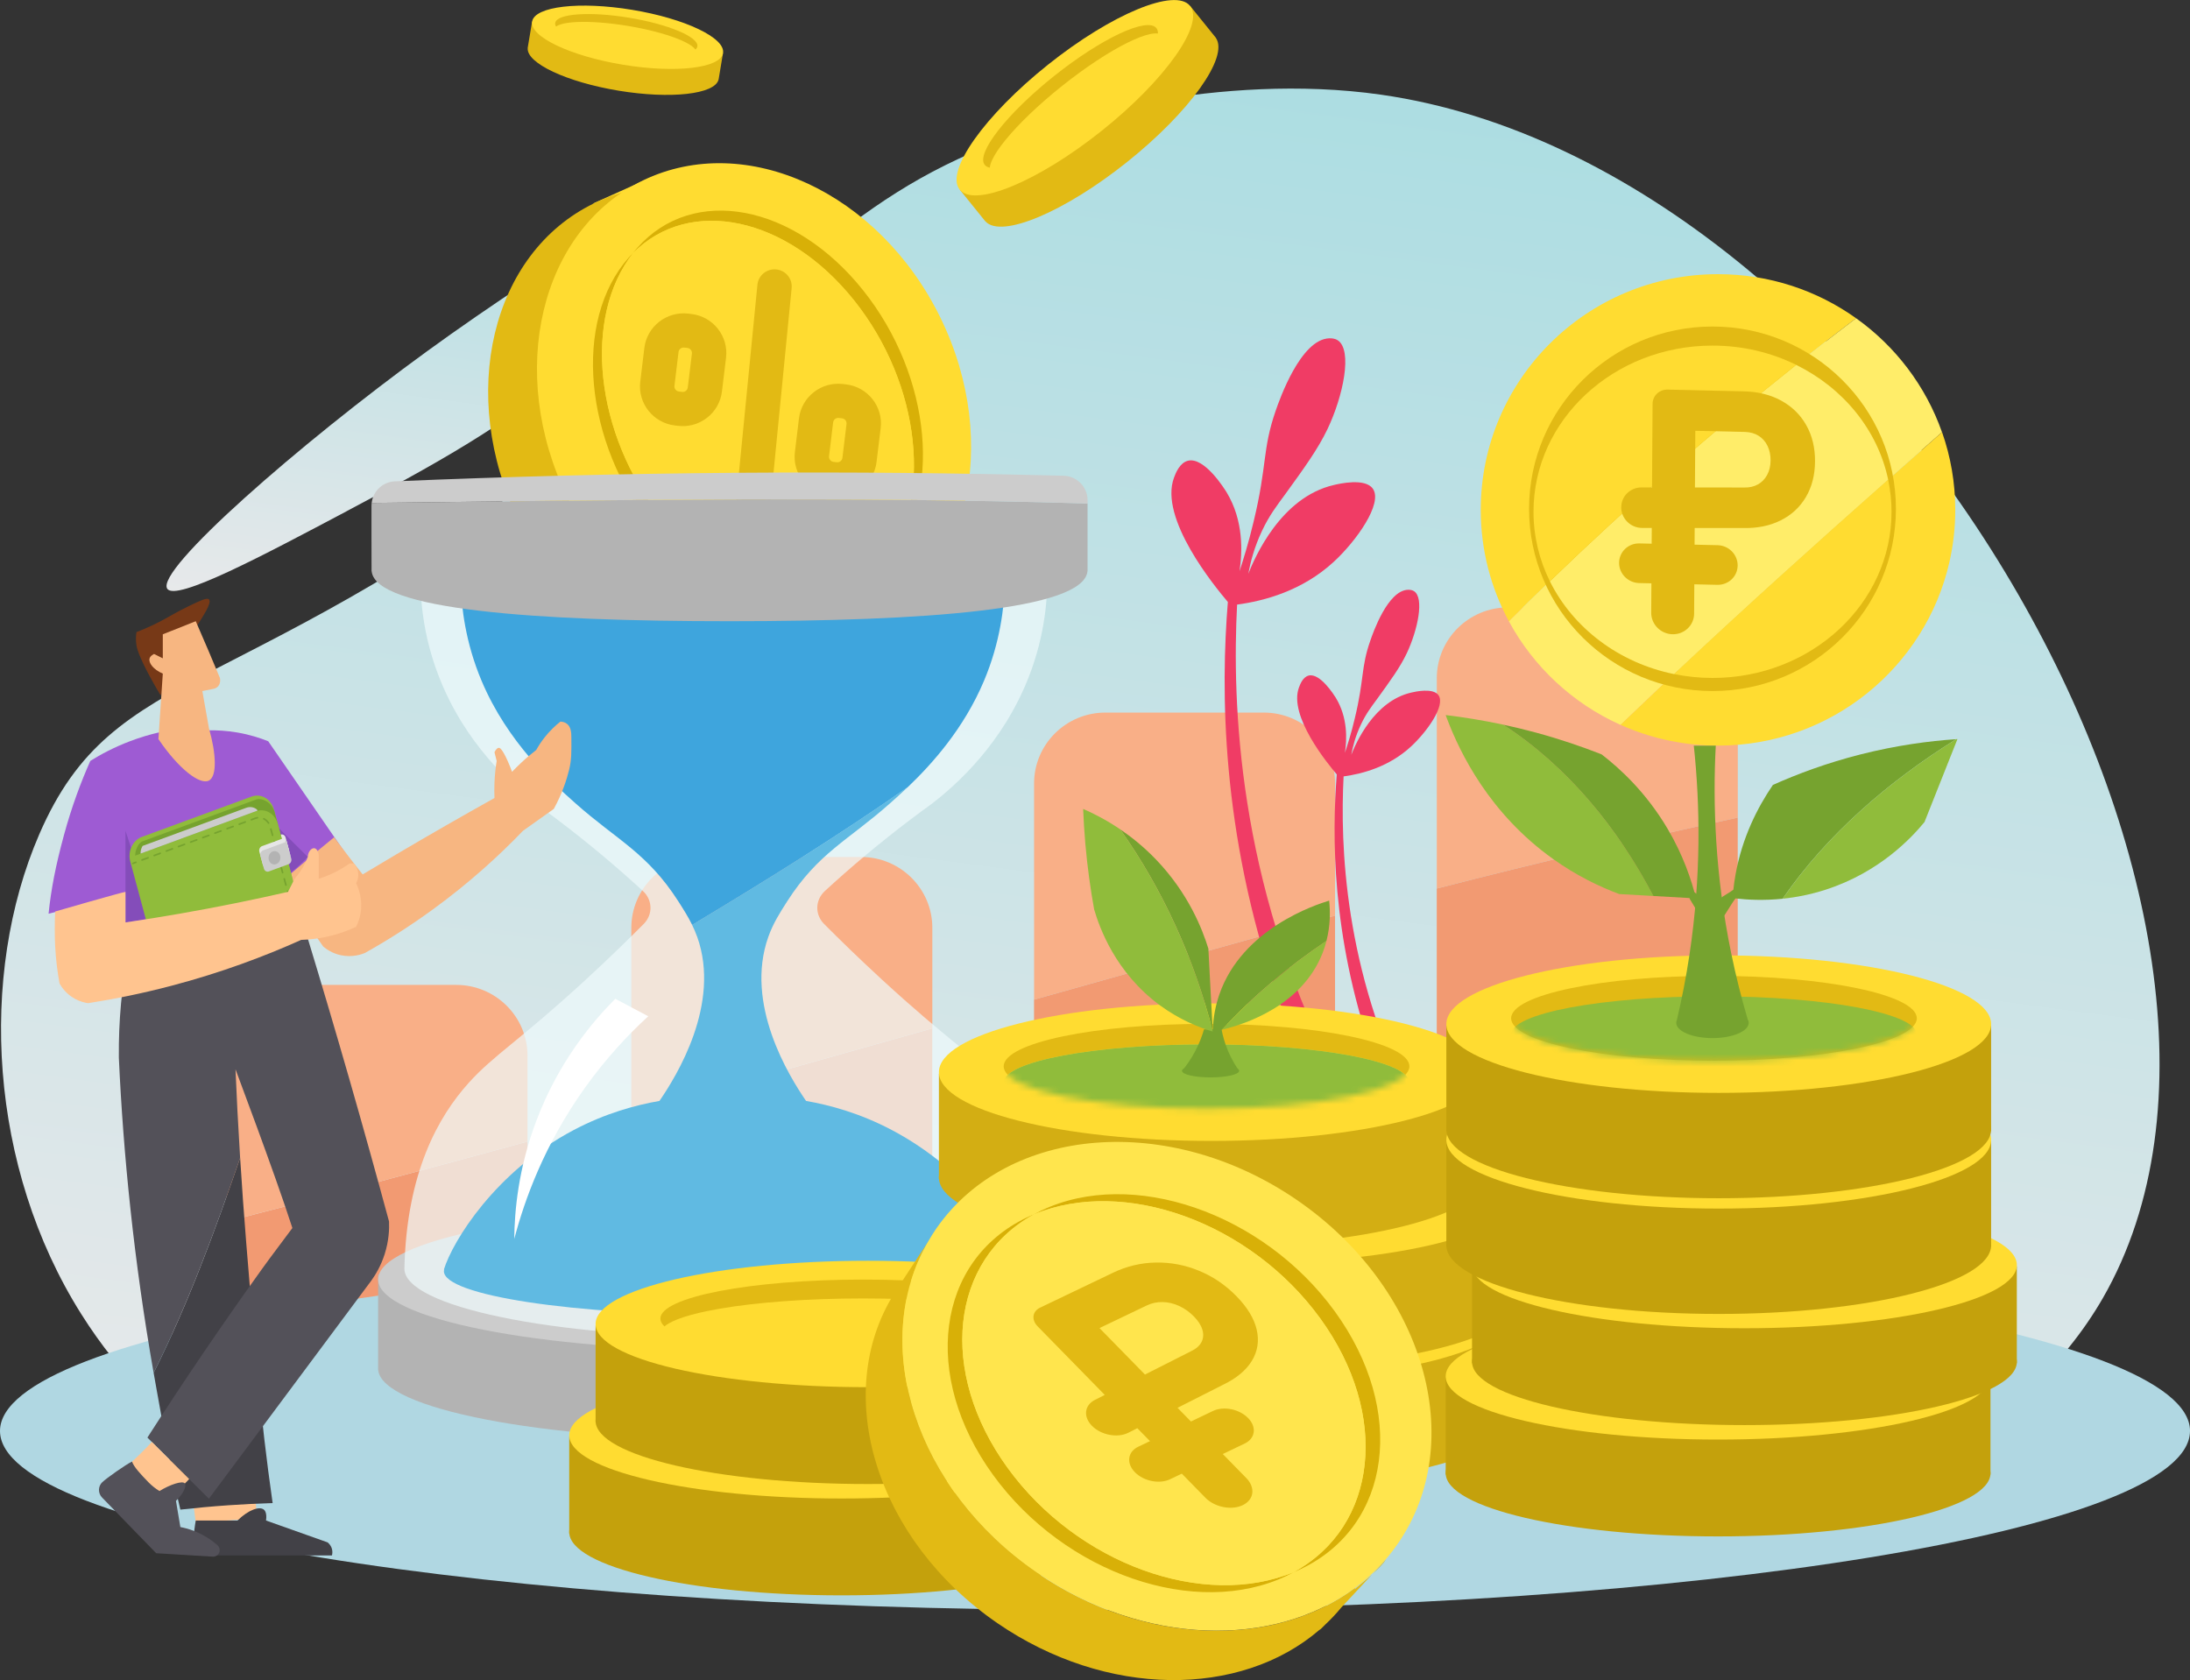 <svg width="348" height="267" viewBox="0 0 348 267" fill="none" xmlns="http://www.w3.org/2000/svg"><rect x="0" y="0" width="348" height="267" fill="#333333" stroke="none"/>	<g clip-path="url(#clip0_4900_106137)">		<path d="M32.547 230.062C26.948 225.813 19.269 218.965 12.889 208.794C-1.754 185.539 -3.461 155.02 6.232 132.604C18.316 104.655 38.111 112.509 96.34 67.594C128.355 42.888 136.341 29.724 163.884 20.722C167.913 19.407 193.407 11.332 219.45 15.047C299.386 26.477 368.467 146.771 334.13 206.332C328.259 216.478 317.61 228.019 296.995 236.993C208.835 234.672 120.672 232.355 32.547 230.062Z" fill="url(#paint0_linear_4900_106137)"/>		<path d="M55.039 81.263C68.282 74.221 79.954 68.015 92.96 57.116C105.453 46.664 121.495 29.92 119.345 27.044C116.716 23.495 87.602 41.464 67.808 55.86C47.43 70.672 24.63 90.656 26.578 93.563C27.977 95.631 41.8 88.28 55.043 81.266L55.039 81.263Z" fill="url(#paint1_linear_4900_106137)"/>		<path d="M35.992 213.887H83.823V181.418C67.895 185.782 51.972 190.038 35.992 194.135V213.887Z" fill="#F29A72"/>		<path d="M72.485 156.52H47.326C41.067 156.52 35.992 161.563 35.992 167.783V194.136C51.972 190.039 67.895 185.783 83.823 181.419V167.783C83.823 161.563 78.747 156.52 72.489 156.52H72.485Z" fill="#F9AF87"/>		<path d="M100.312 213.888H148.143V163.43C132.135 167.953 116.212 172.452 100.312 176.868V213.888Z" fill="#F29A72"/>		<path d="M136.814 136.191H111.654C105.396 136.191 100.32 141.235 100.32 147.455V176.864C116.22 172.448 132.147 167.949 148.151 163.426V147.455C148.151 141.235 143.076 136.191 136.817 136.191H136.814Z" fill="#F9AF87"/>		<path d="M212.147 145.517V124.506C212.147 118.286 207.072 113.242 200.814 113.242H175.654C169.396 113.242 164.32 118.286 164.32 124.506V158.861C179.93 154.459 195.634 150.054 211.491 145.697C211.711 145.635 211.931 145.576 212.151 145.517H212.147Z" fill="#F9AF87"/>		<path d="M211.483 145.7C195.626 150.057 179.922 154.462 164.312 158.864V213.888H212.143V145.52C211.923 145.579 211.703 145.641 211.483 145.7Z" fill="#F29A72"/>		<path d="M276.139 107.791C276.139 101.571 271.064 96.527 264.806 96.527H239.646C233.388 96.527 228.312 101.571 228.312 107.791V141.21C244.285 137.089 260.226 133.374 276.143 129.936V107.787L276.139 107.791Z" fill="#F9AF87"/>		<path d="M228.305 141.211V213.888H276.135V129.938C260.218 133.375 244.277 137.09 228.305 141.211Z" fill="#F29A72"/>		<path d="M348 227.407C348 243.124 270.113 255.845 173.998 255.845C77.884 255.845 0 243.124 0 227.407C0 211.689 77.887 198.969 174.002 198.969C270.116 198.969 348.003 211.689 348.003 227.407H348Z" fill="#B0D7E2"/>		<path d="M239.263 197.238C234.377 191.792 228.862 184.473 224.149 175.141C213.573 154.085 212.945 134.243 213.503 123.386C216.575 122.969 220.764 121.825 224.219 118.633C226.767 116.274 229.734 112.112 228.582 110.481C227.71 109.267 224.848 109.926 224.254 110.065C218.32 111.418 215.423 118.182 214.725 119.951C214.935 118.772 215.353 117.037 216.261 115.13C217.064 113.43 217.867 112.389 218.809 111.106C220.938 108.157 222.474 106.076 223.556 103.786C225.266 100.144 226.383 95.01 224.673 93.935C224.324 93.727 223.975 93.727 223.731 93.727C220.519 93.831 218.181 100.56 217.762 101.774C216.226 106.145 216.819 107.81 215.284 114.158C214.725 116.552 214.097 118.46 213.713 119.639C214.027 117.558 214.202 114.054 212.247 110.863C212.002 110.481 209.769 106.908 207.954 107.359C207.011 107.602 206.592 108.782 206.418 109.232C204.707 113.777 210.99 121.374 212.421 123.073C211.653 132.647 211.619 148.639 217.901 166.92C222.544 180.379 229.036 190.474 234.167 197.169C235.912 197.169 237.588 197.203 239.263 197.238Z" fill="#F03C65"/>		<path d="M233.298 201.502C226.317 193.731 218.429 183.29 211.762 169.969C196.648 139.929 195.775 111.623 196.578 96.082C200.976 95.492 206.945 93.862 211.901 89.318C215.531 85.988 219.79 79.987 218.149 77.662C216.928 75.928 212.844 76.865 211.971 77.073C203.489 79.015 199.37 88.659 198.358 91.191C198.672 89.491 199.266 87.028 200.557 84.323C201.709 81.894 202.861 80.403 204.187 78.599C207.224 74.402 209.423 71.384 210.959 68.158C213.437 62.954 214.973 55.635 212.565 54.074C212.076 53.762 211.552 53.762 211.238 53.762C206.666 53.901 203.315 63.544 202.721 65.244C200.557 71.488 201.395 73.847 199.196 82.935C198.393 86.335 197.52 89.075 196.962 90.775C197.416 87.791 197.66 82.762 194.903 78.217C194.554 77.662 191.377 72.563 188.759 73.222C187.433 73.569 186.805 75.234 186.56 75.893C184.117 82.38 193.053 93.238 195.112 95.666C193.995 109.368 193.96 132.158 202.966 158.21C209.598 177.393 218.882 191.823 226.177 201.397L233.298 201.502Z" fill="#F03C65"/>		<path d="M94.133 32.388C97.526 30.861 100.922 29.335 104.315 27.809C103.425 28.749 101.735 30.282 99.166 31.323C97.135 32.145 95.32 32.346 94.133 32.384V32.388Z" fill="#FFDC31"/>		<path d="M129.694 104.596C146.064 96.71 151.441 74.133 141.704 54.167C131.966 34.202 110.801 24.41 94.43 32.296C78.06 40.181 72.683 62.759 82.421 82.725C92.159 102.69 113.323 112.482 129.694 104.596Z" fill="#E2BA14"/>		<path d="M127.523 105.676C137.433 101.579 139.744 99.654 139.765 99.692C139.782 99.727 137.628 100.986 134.672 101.981C133.799 102.276 133.028 102.488 132.4 102.644C130.773 103.653 129.147 104.666 127.523 105.676Z" fill="#E2BA14"/>		<path d="M137.452 100.964C153.822 93.078 159.199 70.5 149.461 50.535C139.724 30.569 118.559 20.777 102.188 28.663C85.818 36.549 80.441 59.126 90.179 79.092C99.916 99.057 121.081 108.849 137.452 100.964Z" fill="#FFDC31"/>		<path d="M105.167 82.372C94.49 69.006 92.563 50.423 100.598 40.211C100.35 40.464 100.103 40.721 99.862 40.991C91.031 51.003 92.769 70.251 103.743 83.988C114.717 97.725 130.77 100.746 139.601 90.739C139.839 90.468 140.069 90.187 140.292 89.903C131.329 98.957 115.845 95.741 105.171 82.375L105.167 82.372Z" fill="#D8B007"/>		<path d="M135.719 47.739C146.396 61.105 148.323 79.688 140.288 89.9C140.536 89.647 140.783 89.39 141.024 89.12C149.855 79.108 148.117 59.859 137.143 46.123C126.169 32.386 110.116 29.364 101.285 39.372C101.048 39.643 100.817 39.924 100.594 40.208C109.557 31.154 125.041 34.37 135.715 47.736L135.719 47.739Z" fill="#D8B007"/>		<path d="M135.72 47.737C125.043 34.372 109.562 31.153 100.599 40.21C92.563 50.426 94.494 69.005 105.168 82.371C115.845 95.737 131.325 98.956 140.289 89.898C148.324 79.683 146.394 61.103 135.72 47.737Z" fill="#FFDC31"/>		<path d="M110.02 67.529C109.283 67.713 108.508 67.765 107.734 67.672L107.227 67.613C103.789 67.2 101.328 64.085 101.74 60.668L102.39 55.295C102.805 51.878 105.939 49.432 109.378 49.842L109.884 49.901C113.322 50.313 115.783 53.428 115.371 56.845L114.718 62.219C114.519 63.873 113.681 65.355 112.362 66.385C111.657 66.933 110.861 67.321 110.02 67.533V67.529ZM108.386 62.278C108.662 62.312 108.868 62.205 108.987 62.111C109.109 62.017 109.259 61.847 109.294 61.57L109.947 56.197C109.981 55.923 109.873 55.718 109.779 55.6C109.685 55.479 109.514 55.329 109.234 55.295L108.728 55.236C108.282 55.184 107.873 55.499 107.821 55.943L107.172 61.317C107.137 61.594 107.245 61.795 107.339 61.913C107.433 62.035 107.608 62.184 107.884 62.219L108.39 62.278H108.386Z" fill="#E2BA14"/>		<path d="M134.591 78.717C133.854 78.901 133.079 78.953 132.304 78.859L131.798 78.8C128.36 78.387 125.896 75.272 126.311 71.856L126.961 66.482C127.376 63.065 130.51 60.62 133.949 61.029L134.455 61.088C137.893 61.501 140.354 64.616 139.942 68.033L139.289 73.406C139.09 75.061 138.252 76.542 136.933 77.572C136.228 78.12 135.432 78.509 134.591 78.72V78.717ZM132.999 66.437C132.87 66.468 132.769 66.531 132.695 66.586C132.573 66.68 132.423 66.85 132.388 67.127L131.739 72.501C131.687 72.945 132.004 73.351 132.451 73.403L132.957 73.462C133.233 73.496 133.439 73.389 133.558 73.295C133.68 73.201 133.83 73.031 133.865 72.754L134.517 67.381C134.57 66.937 134.252 66.531 133.805 66.479L133.299 66.42C133.188 66.406 133.09 66.416 133.003 66.437H132.999Z" fill="#E2BA14"/>		<path d="M120.141 84.798C119.844 84.871 119.53 84.899 119.209 84.868C117.708 84.722 116.609 83.393 116.755 81.902L120.358 45.256C120.504 43.765 121.841 42.672 123.342 42.818C124.843 42.963 125.942 44.292 125.796 45.784L122.194 82.429C122.078 83.601 121.227 84.528 120.141 84.798Z" fill="#E2BA14"/>		<path d="M60.086 202.562V217.749H60.1C60.746 223.875 85.958 228.805 116.974 228.805C147.991 228.805 173.203 223.879 173.849 217.749H173.862V202.562H60.086Z" fill="#B3B3B3"/>		<path d="M116.974 214.621C148.393 214.621 173.862 209.564 173.862 203.326C173.862 197.088 148.393 192.031 116.974 192.031C85.556 192.031 60.086 197.088 60.086 203.326C60.086 209.564 85.556 214.621 116.974 214.621Z" fill="#CCCCCC"/>		<path opacity="0.7" d="M158.728 172.054C154.732 167.627 150.728 165.425 140.054 155.594C136.445 152.271 133.38 149.277 130.951 146.835C129.46 145.336 129.52 143.029 131.08 141.593C132.092 140.664 133.129 139.731 134.194 138.794C138.916 134.645 143.594 130.968 148.107 127.707C151.957 124.738 159.339 118.192 163.486 107.55C166.055 100.952 166.491 95.069 166.414 91.09C149.817 91.426 133.22 91.763 116.619 92.099C100.022 91.763 83.424 91.426 66.823 91.09C66.75 95.072 67.183 100.952 69.752 107.55C73.899 118.192 81.281 124.738 85.131 127.707C89.644 130.965 94.322 134.645 99.044 138.794C100.109 139.731 101.145 140.664 102.158 141.593C103.718 143.029 103.777 145.336 102.287 146.835C99.861 149.273 96.796 152.267 93.184 155.594C82.51 165.425 78.506 167.627 74.509 172.054C69.672 177.416 64.61 186.297 64.258 201.615C64.258 207.627 87.7 212.501 116.615 212.501C145.531 212.501 168.973 207.627 168.973 201.615C168.62 186.297 163.559 177.413 158.721 172.054H158.728Z" fill="#F0FBFC"/>		<path d="M110.778 148.854C114.617 159.562 107.483 171.041 104.791 174.961C101.025 175.613 96.226 176.91 91.157 179.588C78.707 186.165 71.935 197.238 70.539 201.747C70.553 201.747 70.564 201.747 70.578 201.747C70.553 201.838 70.539 201.928 70.539 202.021C70.539 205.868 91.088 208.99 116.439 208.99C141.791 208.99 162.339 205.872 162.339 202.021C162.339 201.931 162.325 201.838 162.301 201.747C162.315 201.747 162.325 201.747 162.339 201.747C160.943 196.891 154.172 186.165 141.721 179.588C136.653 176.91 131.853 175.613 128.087 174.961C125.396 171.037 118.261 159.562 122.101 148.854C122.872 146.703 123.902 145.097 125.092 143.234C130.038 135.513 134.827 133.521 141.386 127.701C142.199 126.976 143.18 126.105 144.252 125.078C133.169 132.817 121.685 139.956 109.978 146.984C110.265 147.57 110.533 148.184 110.771 148.85L110.778 148.854Z" fill="#60BAE2"/>		<path d="M156.357 108.206C158.961 102.038 159.569 96.404 159.684 92.672C152.668 93.605 144.992 94.323 136.737 94.656C129.526 94.948 103.358 94.948 96.15 94.656C87.895 94.323 80.219 93.605 73.203 92.672C73.315 96.401 73.926 102.038 76.53 108.206C80.638 117.946 87.769 124.398 91.493 127.704C98.052 133.525 102.841 135.516 107.787 143.238C108.607 144.521 109.351 145.687 109.986 146.988C121.693 139.96 133.177 132.817 144.259 125.082C148.092 121.419 153.146 115.816 156.357 108.206Z" fill="#3EA5DD"/>		<path d="M59.056 79.924C59.042 80.066 59.031 80.208 59.031 80.35V85.564L59.042 90.788H59.056C59.701 96.914 84.906 98.722 115.923 98.722C146.94 98.722 172.159 96.918 172.804 90.788H172.818V80.014C134.957 78.866 97.008 79.476 59.056 79.924Z" fill="#B3B3B3"/>		<path d="M172.822 80.016V79.495C172.822 77.344 171.066 75.6 168.902 75.6C152.311 75.176 135.225 75.003 117.672 75.131C98.861 75.267 80.588 75.738 62.888 76.488C60.898 76.505 59.272 78.004 59.062 79.925C97.015 79.478 134.96 78.867 172.825 80.016H172.822Z" fill="#CCCCCC"/>		<path d="M103.011 161.506C99.828 164.423 96.274 168.197 92.888 172.953C86.497 181.93 83.349 190.686 81.719 196.888C81.757 192.427 82.361 185.715 85.209 178.156C88.811 168.603 94.309 162.192 97.775 158.73C99.52 159.657 101.266 160.579 103.011 161.506Z" fill="white"/>		<path d="M240.302 208.777H153.734V225.518H240.302V208.777Z" fill="#D3AE13"/>		<path d="M197.02 236.213C220.926 236.213 240.306 231.321 240.306 225.286C240.306 219.252 220.926 214.359 197.02 214.359C173.114 214.359 153.734 219.252 153.734 225.286C153.734 231.321 173.114 236.213 197.02 236.213Z" fill="#D3AE13"/>		<path d="M197.02 219.471C220.926 219.471 240.306 214.579 240.306 208.544C240.306 202.509 220.926 197.617 197.02 197.617C173.114 197.617 153.734 202.509 153.734 208.544C153.734 214.579 173.114 219.471 197.02 219.471Z" fill="#FFDC31"/>		<path d="M196.263 214.358C214.063 214.358 228.494 211.339 228.494 207.615C228.494 203.89 214.063 200.871 196.263 200.871C178.462 200.871 164.031 203.89 164.031 207.615C164.031 211.339 178.462 214.358 196.263 214.358Z" fill="#E2BA14"/>		<path d="M196.263 216.218C214.063 216.218 228.494 213.511 228.494 210.171C228.494 206.832 214.063 204.125 196.263 204.125C178.462 204.125 164.031 206.832 164.031 210.171C164.031 213.511 178.462 216.218 196.263 216.218Z" fill="#FFDC31"/>		<path d="M241.349 190.047H154.781V206.788H241.349V190.047Z" fill="#D3AE13"/>		<path d="M198.067 217.483C221.973 217.483 241.353 212.591 241.353 206.556C241.353 200.521 221.973 195.629 198.067 195.629C174.161 195.629 154.781 200.521 154.781 206.556C154.781 212.591 174.161 217.483 198.067 217.483Z" fill="#D3AE13"/>		<path d="M198.067 200.741C221.973 200.741 241.353 195.849 241.353 189.814C241.353 183.779 221.973 178.887 198.067 178.887C174.161 178.887 154.781 183.779 154.781 189.814C154.781 195.849 174.161 200.741 198.067 200.741Z" fill="#FFDC31"/>		<path d="M197.309 195.628C215.11 195.628 229.541 192.608 229.541 188.884C229.541 185.16 215.11 182.141 197.309 182.141C179.509 182.141 165.078 185.16 165.078 188.884C165.078 192.608 179.509 195.628 197.309 195.628Z" fill="#E2BA14"/>		<path d="M197.309 197.487C215.11 197.487 229.541 194.78 229.541 191.441C229.541 188.102 215.11 185.395 197.309 185.395C179.509 185.395 165.078 188.102 165.078 191.441C165.078 194.78 179.509 197.487 197.309 197.487Z" fill="#FFDC31"/>		<path d="M235.763 170.621H149.195V187.362H235.763V170.621Z" fill="#D3AE13"/>		<path d="M192.481 198.057C216.387 198.057 235.767 193.165 235.767 187.13C235.767 181.095 216.387 176.203 192.481 176.203C168.575 176.203 149.195 181.095 149.195 187.13C149.195 193.165 168.575 198.057 192.481 198.057Z" fill="#D3AE13"/>		<path d="M192.481 181.315C216.387 181.315 235.767 176.423 235.767 170.388C235.767 164.353 216.387 159.461 192.481 159.461C168.575 159.461 149.195 164.353 149.195 170.388C149.195 176.423 168.575 181.315 192.481 181.315Z" fill="#FFDC31"/>		<path d="M191.724 176.202C209.524 176.202 223.955 173.183 223.955 169.458C223.955 165.734 209.524 162.715 191.724 162.715C173.923 162.715 159.492 165.734 159.492 169.458C159.492 173.183 173.923 176.202 191.724 176.202Z" fill="#E2BA14"/>		<path d="M191.724 178.061C209.524 178.061 223.955 175.354 223.955 172.015C223.955 168.676 209.524 165.969 191.724 165.969C173.923 165.969 159.492 168.676 159.492 172.015C159.492 175.354 173.923 178.061 191.724 178.061Z" fill="#FFDC31"/>		<mask id="mask0_4900_106137" style="mask-type:luminance" maskUnits="userSpaceOnUse" x="159" y="162" width="65" height="15">			<path d="M191.724 176.202C209.524 176.202 223.955 173.183 223.955 169.458C223.955 165.734 209.524 162.715 191.724 162.715C173.923 162.715 159.492 165.734 159.492 169.458C159.492 173.183 173.923 176.202 191.724 176.202Z" fill="white"/>		</mask>		<g mask="url(#mask0_4900_106137)">			<path d="M191.724 178.061C209.524 178.061 223.955 175.354 223.955 172.015C223.955 168.676 209.524 165.969 191.724 165.969C173.923 165.969 159.492 168.676 159.492 172.015C159.492 175.354 173.923 178.061 191.724 178.061Z" fill="#90BC3B"/>		</g>		<path d="M191.319 163.59C191.039 164.568 190.607 165.765 189.922 167.059C189.235 168.36 188.484 169.397 187.828 170.181H196.903C196.345 169.393 195.71 168.353 195.158 167.059C194.6 165.744 194.289 164.547 194.111 163.59H191.319Z" fill="#76A32F"/>		<path d="M192.014 150.757C191.058 147.649 188.831 141.922 183.637 136.535C181.749 134.578 179.815 133.024 178 131.793C184.838 141.454 189.78 152.422 192.709 163.88C192.479 159.506 192.245 155.132 192.014 150.757Z" fill="#76A32F"/>		<path d="M177.999 131.791C175.747 130.265 173.681 129.235 172.117 128.555C172.187 130.341 172.299 132.194 172.466 134.105C172.791 137.817 173.28 141.292 173.862 144.512C174.707 147.398 177.245 154.578 184.334 159.775C187.385 162.012 190.4 163.24 192.711 163.937V163.878C189.779 152.421 184.837 141.452 177.999 131.791Z" fill="#90BC3B"/>		<path d="M210.781 149.525C211.399 147.1 211.396 144.863 211.211 143.125C209.116 143.763 197.388 147.548 193.758 158.041C193.221 159.599 192.767 161.566 192.711 163.938C192.878 163.911 193.406 163.824 194.177 163.64C199.067 158.333 204.697 153.594 210.781 149.525Z" fill="#76A32F"/>		<path d="M194.18 163.638C197.803 162.782 206.885 159.847 210.166 151.449C210.421 150.797 210.623 150.155 210.784 149.523C204.7 153.596 199.073 158.331 194.18 163.638Z" fill="#90BC3B"/>		<path d="M192.366 171.222C194.872 171.222 196.903 170.756 196.903 170.181C196.903 169.607 194.872 169.141 192.366 169.141C189.86 169.141 187.828 169.607 187.828 170.181C187.828 170.756 189.86 171.222 192.366 171.222Z" fill="#76A32F"/>		<path d="M316.295 218.945H229.727V234.337H316.295V218.945Z" fill="#C4A10C"/>		<path d="M273.012 244.166C296.918 244.166 316.298 239.668 316.298 234.12C316.298 228.572 296.918 224.074 273.012 224.074C249.106 224.074 229.727 228.572 229.727 234.12C229.727 239.668 249.106 244.166 273.012 244.166Z" fill="#C4A10C"/>		<path d="M273.012 228.775C296.918 228.775 316.298 224.278 316.298 218.729C316.298 213.181 296.918 208.684 273.012 208.684C249.106 208.684 229.727 213.181 229.727 218.729C229.727 224.278 249.106 228.775 273.012 228.775Z" fill="#FFDC31"/>		<path d="M272.255 224.074C290.056 224.074 304.486 221.298 304.486 217.875C304.486 214.451 290.056 211.676 272.255 211.676C254.454 211.676 240.023 214.451 240.023 217.875C240.023 221.298 254.454 224.074 272.255 224.074Z" fill="#E2BA14"/>		<path d="M272.255 225.786C290.056 225.786 304.486 223.298 304.486 220.229C304.486 217.16 290.056 214.672 272.255 214.672C254.454 214.672 240.023 217.16 240.023 220.229C240.023 223.298 254.454 225.786 272.255 225.786Z" fill="#FFDC31"/>		<path d="M320.482 201.254H233.914V216.645H320.482V201.254Z" fill="#C4A10C"/>		<path d="M277.2 226.475C301.106 226.475 320.486 221.977 320.486 216.429C320.486 210.88 301.106 206.383 277.2 206.383C253.294 206.383 233.914 210.88 233.914 216.429C233.914 221.977 253.294 226.475 277.2 226.475Z" fill="#C4A10C"/>		<path d="M277.2 211.084C301.106 211.084 320.486 206.586 320.486 201.038C320.486 195.49 301.106 190.992 277.2 190.992C253.294 190.992 233.914 195.49 233.914 201.038C233.914 206.586 253.294 211.084 277.2 211.084Z" fill="#FFDC31"/>		<path d="M276.442 206.382C294.243 206.382 308.674 203.607 308.674 200.183C308.674 196.76 294.243 193.984 276.442 193.984C258.641 193.984 244.211 196.76 244.211 200.183C244.211 203.607 258.641 206.382 276.442 206.382Z" fill="#E2BA14"/>		<path d="M276.442 208.095C294.243 208.095 308.674 205.607 308.674 202.538C308.674 199.468 294.243 196.98 276.442 196.98C258.641 196.98 244.211 199.468 244.211 202.538C244.211 205.607 258.641 208.095 276.442 208.095Z" fill="#FFDC31"/>		<path d="M193.204 6.019L193.214 6.012L193.123 5.901L189.113 0.934L176.868 10.702C174.816 12.024 172.693 13.543 170.571 15.239C168.445 16.932 166.494 18.663 164.753 20.37L152.508 30.138L156.518 35.106L156.609 35.217L156.62 35.21C159.133 37.898 169.098 33.728 179.074 25.767C189.053 17.806 195.305 9.044 193.207 6.022L193.204 6.019Z" fill="#E2BA14"/>		<path d="M175.049 20.797C185.158 12.734 191.45 3.84 189.102 0.933C186.754 -1.975 176.655 2.205 166.546 10.268C156.437 18.331 150.146 27.224 152.494 30.132C154.842 33.039 164.94 28.86 175.049 20.797Z" fill="#FFDC31"/>		<path d="M172.74 18.585C180.269 12.58 185.198 6.257 183.749 4.463C182.3 2.668 175.021 6.082 167.492 12.087C159.963 18.093 155.034 24.416 156.483 26.21C157.932 28.005 165.211 24.591 172.74 18.585Z" fill="#E2BA14"/>		<path d="M173.467 19.48C180.996 13.474 186.047 7.303 184.749 5.695C183.451 4.087 176.295 7.652 168.766 13.658C161.236 19.663 156.185 25.834 157.484 27.442C158.782 29.05 165.938 25.485 173.467 19.48Z" fill="#FFDC31"/>		<path d="M114.181 12.643H114.188L114.202 12.552L114.889 8.435L104.742 6.759C103.196 6.34 101.524 5.975 99.761 5.684C97.999 5.393 96.299 5.202 94.7 5.101L84.553 3.426L83.865 7.543L83.852 7.637H83.859C83.635 10.034 90.037 13.045 98.306 14.412C106.575 15.778 113.612 14.984 114.181 12.646V12.643Z" fill="#E2BA14"/>		<path d="M114.893 8.431C115.296 6.021 108.832 2.946 100.455 1.562C92.079 0.177 84.961 1.009 84.558 3.418C84.155 5.828 90.619 8.903 98.996 10.287C107.372 11.672 114.49 10.84 114.893 8.431Z" fill="#FFDC31"/>		<path d="M110.812 7.375C111.06 5.888 106.206 3.847 99.968 2.816C93.731 1.785 88.473 2.156 88.224 3.643C87.975 5.13 92.83 7.171 99.067 8.202C105.305 9.233 110.563 8.863 110.812 7.375Z" fill="#E2BA14"/>		<path d="M110.647 8.394C110.87 7.062 105.995 5.146 99.757 4.115C93.52 3.085 88.283 3.329 88.06 4.662C87.837 5.994 92.713 7.91 98.95 8.94C105.187 9.971 110.425 9.726 110.647 8.394Z" fill="#FFDC31"/>		<path d="M177.021 228.312H90.453V243.704H177.021V228.312Z" fill="#C4A10C"/>		<path d="M133.739 253.533C157.645 253.533 177.025 249.035 177.025 243.487C177.025 237.939 157.645 233.441 133.739 233.441C109.833 233.441 90.453 237.939 90.453 243.487C90.453 249.035 109.833 253.533 133.739 253.533Z" fill="#C4A10C"/>		<path d="M133.739 238.143C157.645 238.143 177.025 233.645 177.025 228.097C177.025 222.548 157.645 218.051 133.739 218.051C109.833 218.051 90.453 222.548 90.453 228.097C90.453 233.645 109.833 238.143 133.739 238.143Z" fill="#FFDC31"/>		<path d="M132.981 233.441C150.782 233.441 165.213 230.665 165.213 227.242C165.213 223.818 150.782 221.043 132.981 221.043C115.18 221.043 100.75 223.818 100.75 227.242C100.75 230.665 115.18 233.441 132.981 233.441Z" fill="#E2BA14"/>		<path d="M132.981 235.153C150.782 235.153 165.213 232.665 165.213 229.596C165.213 226.527 150.782 224.039 132.981 224.039C115.18 224.039 100.75 226.527 100.75 229.596C100.75 232.665 115.18 235.153 132.981 235.153Z" fill="#FFDC31"/>		<path d="M181.209 210.621H94.641V226.013H181.209V210.621Z" fill="#C4A10C"/>		<path d="M137.926 235.842C161.832 235.842 181.212 231.344 181.212 225.796C181.212 220.248 161.832 215.75 137.926 215.75C114.02 215.75 94.641 220.248 94.641 225.796C94.641 231.344 114.02 235.842 137.926 235.842Z" fill="#C4A10C"/>		<path d="M137.926 220.451C161.832 220.451 181.212 215.953 181.212 210.405C181.212 204.857 161.832 200.359 137.926 200.359C114.02 200.359 94.641 204.857 94.641 210.405C94.641 215.953 114.02 220.451 137.926 220.451Z" fill="#FFDC31"/>		<path d="M137.169 215.749C154.97 215.749 169.4 212.974 169.4 209.55C169.4 206.127 154.97 203.352 137.169 203.352C119.368 203.352 104.938 206.127 104.938 209.55C104.938 212.974 119.368 215.749 137.169 215.749Z" fill="#E2BA14"/>		<path d="M137.169 217.462C154.97 217.462 169.4 214.974 169.4 211.905C169.4 208.836 154.97 206.348 137.169 206.348C119.368 206.348 104.938 208.836 104.938 211.905C104.938 214.974 119.368 217.462 137.169 217.462Z" fill="#FFDC31"/>		<path d="M142.071 205.587C142.071 205.587 142.057 205.601 142.046 205.611C143.854 202.85 145.666 200.085 147.474 197.324C138.053 213.618 145.418 236.651 164.78 249.94C181.705 261.558 202.418 262.036 215.41 252.292C215.35 252.389 215.298 252.486 215.239 252.58C215.612 252.299 215.968 251.935 216.495 251.515C216.949 251.154 217.515 250.672 218.073 250.159C216.076 252.299 214.422 254.086 213.127 255.477C212.335 256.437 211.486 257.336 210.589 258.175C210.031 258.751 209.724 259.039 209.685 259.004V259.001C197.112 269.838 175.796 269.827 158.514 257.967C139.212 244.72 132.084 221.582 142.074 205.587H142.071Z" fill="#E2BA14"/>		<path d="M218.07 250.159C218.768 249.413 219.501 248.626 220.283 247.793C219.927 248.365 219.006 249.302 218.07 250.159Z" fill="#D3AE13"/>		<path d="M164.781 249.935C145.419 236.646 138.058 213.613 147.475 197.319C147.894 196.598 148.33 195.883 148.816 195.186C160.219 178.83 185.857 176.818 206.077 190.697C226.298 204.576 233.446 229.087 222.039 245.443C220.179 248.111 217.938 250.386 215.407 252.284C202.416 262.024 181.703 261.546 164.778 249.932L164.781 249.935Z" fill="#FFE54D"/>		<path d="M160.119 233.285C171.219 248.579 191.286 255.784 205.587 249.842C205.217 250.043 204.84 250.241 204.452 250.428C190.096 257.293 169.209 250.116 157.802 234.395C146.395 218.674 148.786 200.365 163.142 193.497C163.529 193.31 163.927 193.14 164.325 192.977C150.988 200.251 149.019 217.991 160.119 233.288V233.285Z" fill="#D8B007"/>		<path d="M209.795 209.528C198.696 194.234 178.629 187.029 164.328 192.971C164.698 192.77 165.075 192.572 165.463 192.385C179.819 185.52 200.706 192.697 212.113 208.418C223.52 224.139 221.129 242.448 206.773 249.316C206.385 249.504 205.987 249.674 205.589 249.837C218.927 242.562 220.895 224.823 209.795 209.525V209.528Z" fill="#D8B007"/>		<path d="M209.794 209.526C220.894 224.821 218.925 242.564 205.588 249.838C191.287 255.78 171.217 248.579 160.121 233.281C149.021 217.987 150.99 200.244 164.327 192.969C178.627 187.024 198.698 194.229 209.794 209.526Z" fill="#FFE54D"/>		<path d="M165.28 207.811L169.539 205.771L198.046 234.899C199.529 236.415 199.274 238.34 197.477 239.2C195.679 240.061 193.019 239.53 191.536 238.014L164.886 210.783C163.86 209.736 164.038 208.404 165.28 207.807V207.811ZM173.507 226.581C172.101 225.145 172.314 223.32 173.989 222.47L189.312 214.71C190.087 214.339 190.625 213.86 190.925 213.277C191.225 212.691 191.274 212.046 191.072 211.342C190.869 210.638 190.422 209.93 189.728 209.222C189.023 208.501 188.237 207.942 187.368 207.543C186.503 207.144 185.623 206.936 184.736 206.922C183.85 206.905 183.009 207.089 182.216 207.467L171.169 212.754L165.996 207.467L176.876 202.257C179.029 201.227 181.288 200.689 183.654 200.644C186.017 200.599 188.311 201.036 190.534 201.952C192.758 202.867 194.737 204.213 196.475 205.989C198.213 207.765 199.285 209.538 199.697 211.314C200.109 213.087 199.85 214.734 198.932 216.254C198.011 217.773 196.475 219.046 194.321 220.08L179.298 227.691C177.574 228.565 174.959 228.065 173.507 226.584V226.581Z" fill="#E2BA14"/>		<path d="M197.79 229.405L185.933 235.08C184.24 235.892 181.734 235.393 180.338 233.963C178.941 232.534 179.182 230.72 180.875 229.912L192.732 224.237C194.425 223.425 196.932 223.924 198.328 225.354C199.724 226.783 199.483 228.597 197.79 229.405Z" fill="#E2BA14"/>		<path d="M316.396 181.375H229.828V198.116H316.396V181.375Z" fill="#C4A10C"/>		<path d="M273.114 208.811C297.02 208.811 316.4 203.919 316.4 197.884C316.4 191.849 297.02 186.957 273.114 186.957C249.208 186.957 229.828 191.849 229.828 197.884C229.828 203.919 249.208 208.811 273.114 208.811Z" fill="#C4A10C"/>		<path d="M273.114 192.069C297.02 192.069 316.4 187.177 316.4 181.142C316.4 175.107 297.02 170.215 273.114 170.215C249.208 170.215 229.828 175.107 229.828 181.142C229.828 187.177 249.208 192.069 273.114 192.069Z" fill="#FFDC31"/>		<path d="M272.356 186.956C290.157 186.956 304.588 183.937 304.588 180.212C304.588 176.488 290.157 173.469 272.356 173.469C254.555 173.469 240.125 176.488 240.125 180.212C240.125 183.937 254.555 186.956 272.356 186.956Z" fill="#E2BA14"/>		<path d="M272.356 188.815C290.157 188.815 304.588 186.108 304.588 182.769C304.588 179.43 290.157 176.723 272.356 176.723C254.555 176.723 240.125 179.43 240.125 182.769C240.125 186.108 254.555 188.815 272.356 188.815Z" fill="#FFDC31"/>		<path d="M316.396 162.988H229.828V179.729H316.396V162.988Z" fill="#C4A10C"/>		<path d="M273.114 190.424C297.02 190.424 316.4 185.532 316.4 179.497C316.4 173.462 297.02 168.57 273.114 168.57C249.208 168.57 229.828 173.462 229.828 179.497C229.828 185.532 249.208 190.424 273.114 190.424Z" fill="#C4A10C"/>		<path d="M273.114 173.682C297.02 173.682 316.4 168.79 316.4 162.755C316.4 156.72 297.02 151.828 273.114 151.828C249.208 151.828 229.828 156.72 229.828 162.755C229.828 168.79 249.208 173.682 273.114 173.682Z" fill="#FFDC31"/>		<path d="M272.356 168.569C290.157 168.569 304.588 165.55 304.588 161.826C304.588 158.101 290.157 155.082 272.356 155.082C254.555 155.082 240.125 158.101 240.125 161.826C240.125 165.55 254.555 168.569 272.356 168.569Z" fill="#E2BA14"/>		<path d="M238.864 115.163C235.6 114.462 232.529 113.973 229.719 113.637C229.796 113.848 229.879 114.07 229.967 114.296C231.981 119.586 236.644 129.288 246.822 136.531C250.526 139.168 254.166 140.909 257.294 142.082C259.109 142.186 260.92 142.286 262.735 142.39C257.088 131.599 249.105 121.799 238.867 115.163H238.864Z" fill="#90BC3B"/>		<path d="M269.506 142.776C268.777 139.821 267.457 135.88 264.968 131.676C261.523 125.855 257.342 122.067 254.497 119.882C251.383 118.657 247.886 117.457 244.025 116.413C242.256 115.934 240.535 115.521 238.859 115.164C249.097 121.8 257.083 131.6 262.727 142.391C264.933 142.516 267.139 142.641 269.345 142.766C269.398 142.766 269.45 142.773 269.506 142.776Z" fill="#76A32F"/>		<path d="M310.846 117.469C306.542 117.76 301.386 118.44 295.683 119.883C290.213 121.267 285.533 123.033 281.721 124.74C279.264 128.34 276.841 133.103 275.787 138.962C275.637 139.791 275.522 140.599 275.438 141.39C274.855 141.852 273.927 142.316 273.344 142.778C273.459 143.472 273.578 145.206 273.693 145.9C274.276 145.206 275.204 143.472 275.787 142.778C277.602 142.989 280.199 143.142 283.267 142.826C290.356 132.551 300.123 124.174 310.846 117.469Z" fill="#76A32F"/>		<path d="M283.273 142.825C285.361 142.609 287.668 142.176 290.104 141.388C298.677 138.617 303.77 133.119 305.812 130.635C307.557 126.24 309.302 121.848 311.047 117.453C310.985 117.457 310.918 117.464 310.852 117.467C300.129 124.172 290.363 132.55 283.273 142.825Z" fill="#90BC3B"/>		<path d="M269.508 144.509C269.159 143.93 268.81 143.354 268.461 142.775C268.695 142.428 268.925 142.081 269.159 141.734C269.623 142.081 270.091 142.428 270.555 142.775C270.206 143.354 269.857 143.93 269.508 144.509Z" fill="#76A32F"/>		<path d="M294.943 50.574C288.761 46.165 281.183 43.57 272.994 43.57C252.173 43.57 235.297 60.342 235.297 81.034C235.297 87.441 236.92 93.47 239.775 98.743C257.127 81.506 275.483 65.331 294.943 50.574Z" fill="#FFDC31"/>		<path d="M294.941 50.574C275.481 65.331 257.125 81.506 239.773 98.743C243.69 105.983 249.931 111.8 257.509 115.196C274.099 99.267 291.258 83.907 308.592 68.685C306.009 61.335 301.189 55.028 294.941 50.574Z" fill="#FFED69"/>		<path d="M308.599 68.684C291.265 83.905 274.106 99.265 257.516 115.194C262.001 117.206 266.95 118.372 272.165 118.483C272.445 118.49 272.72 118.493 273.003 118.493C290.955 118.493 305.974 106.023 309.772 89.32C310.379 86.652 310.7 83.877 310.7 81.029C310.7 76.704 309.96 72.548 308.603 68.684H308.599Z" fill="#FFDC31"/>		<path d="M272.122 109.821C288.219 109.821 301.268 96.853 301.268 80.856C301.268 64.859 288.219 51.891 272.122 51.891C256.026 51.891 242.977 64.859 242.977 80.856C242.977 96.853 256.026 109.821 272.122 109.821Z" fill="#E2BA14"/>		<path d="M266.016 107.124C267.984 107.523 270.026 107.742 272.124 107.742C287.835 107.742 300.572 95.92 300.572 81.333C300.572 79.588 300.383 77.882 300.038 76.231C288.554 86.394 277.175 96.652 266.016 107.124Z" fill="#FFDC31"/>		<path d="M285.42 57.984C271.835 68.804 258.802 80.31 246.281 92.378C249.96 99.788 257.231 105.342 266.02 107.128C277.179 96.652 288.558 86.394 300.042 76.234C298.37 68.308 292.88 61.654 285.42 57.988V57.984Z" fill="#FFED69"/>		<path d="M272.127 54.922C256.417 54.922 243.68 66.744 243.68 81.331C243.68 85.275 244.612 89.014 246.28 92.372C258.801 80.304 271.834 68.797 285.419 57.978C281.454 56.028 276.93 54.922 272.127 54.922Z" fill="#FFDC31"/>		<mask id="mask1_4900_106137" style="mask-type:luminance" maskUnits="userSpaceOnUse" x="240" y="155" width="65" height="14">			<path d="M272.356 168.569C290.157 168.569 304.588 165.55 304.588 161.826C304.588 158.101 290.157 155.082 272.356 155.082C254.555 155.082 240.125 158.101 240.125 161.826C240.125 165.55 254.555 168.569 272.356 168.569Z" fill="white"/>		</mask>		<g mask="url(#mask1_4900_106137)">			<path d="M272.356 170.428C290.157 170.428 304.588 167.721 304.588 164.382C304.588 161.043 290.157 158.336 272.356 158.336C254.555 158.336 240.125 161.043 240.125 164.382C240.125 167.721 254.555 170.428 272.356 170.428Z" fill="#90BC3B"/>		</g>		<path d="M277.711 161.975C276.74 158.676 275.847 155.165 275.086 151.447C272.552 139.077 272.154 127.858 272.642 118.492H269.152C270.154 127.924 270.349 139.236 268.454 151.793C267.909 155.408 267.232 158.839 266.468 162.079C266.398 162.231 266.359 162.387 266.359 162.547C266.359 163.889 268.939 164.975 272.119 164.975C275.299 164.975 277.878 163.889 277.878 162.547C277.878 162.349 277.815 162.159 277.711 161.975Z" fill="#76A32F"/>		<path d="M264.975 61.915L269.433 62.015L269.202 97.526C269.192 99.372 267.656 100.835 265.771 100.794C263.89 100.752 262.375 99.219 262.385 97.374L262.602 64.176C262.609 62.9 263.673 61.887 264.975 61.915ZM257.621 80.605C257.631 78.853 259.069 77.455 260.853 77.459L277.196 77.476C278.009 77.493 278.728 77.327 279.349 76.977C279.974 76.626 280.463 76.12 280.815 75.461C281.168 74.802 281.346 74.042 281.353 73.178C281.36 72.314 281.192 71.52 280.857 70.837C280.522 70.153 280.044 69.623 279.426 69.241C278.808 68.859 278.082 68.662 277.251 68.641L265.684 68.381L265.726 61.935L277.119 62.192C279.374 62.244 281.356 62.74 283.067 63.68C284.777 64.624 286.1 65.925 287.035 67.59C287.971 69.255 288.431 71.17 288.414 73.334C288.4 75.499 287.915 77.389 286.958 79.002C286.002 80.615 284.665 81.85 282.941 82.707C281.22 83.564 279.23 83.966 276.976 83.914L260.951 83.9C259.111 83.9 257.607 82.412 257.617 80.605H257.621Z" fill="#E2BA14"/>		<path d="M272.887 92.941L260.472 92.66C258.698 92.618 257.271 91.175 257.281 89.437C257.292 87.696 258.74 86.319 260.513 86.36L272.929 86.641C274.702 86.683 276.13 88.126 276.12 89.864C276.109 91.605 274.661 92.982 272.887 92.941Z" fill="#E2BA14"/>		<path d="M30.758 239.212C30.873 240.138 30.992 241.061 31.107 241.987C34.364 241.754 37.624 241.526 40.88 241.293C40.765 240.138 40.646 238.979 40.531 237.824C37.275 238.286 34.014 238.75 30.758 239.212Z" fill="#FFC48F"/>		<path d="M31.105 241.641C30.94 242.567 30.811 243.615 30.755 244.763C30.713 245.633 30.721 246.445 30.755 247.191H52.746C52.794 247.011 52.875 246.619 52.746 246.15C52.582 245.557 52.191 245.221 52.047 245.11C48.791 243.955 45.531 242.796 42.274 241.641C42.456 240.375 42.03 239.99 41.925 239.906C41.223 239.344 39.485 239.927 37.736 241.641H31.105Z" fill="#424147"/>		<path d="M25.171 116.414C23.789 116.736 22.26 117.184 20.634 117.801C18.124 118.755 16.026 119.876 14.351 120.923C12.881 124.236 11.391 128.184 10.162 132.717C8.832 137.612 8.106 141.386 7.719 145.205C7.719 145.205 12.797 143.953 15.747 143.124C17.192 142.718 18.588 142.375 19.936 142.083V147.981C24.177 148.459 32.358 148.796 41.577 145.205C48.097 142.666 52.722 139.1 55.539 136.533C51.235 130.289 46.928 124.045 42.624 117.801C41.339 117.284 39.695 116.75 37.737 116.414C36.009 116.115 34.47 116.043 33.199 116.067C30.522 116.181 27.849 116.299 25.171 116.414Z" fill="#9E5BD3"/>		<path d="M39.133 197.586C38.76 193.004 38.439 188.481 38.16 184.02C34.156 195.609 29.919 207.188 24.414 218.171C24.55 218.941 24.683 219.707 24.823 220.481C26.18 227.949 27.011 233.042 28.662 239.907C31.123 239.633 33.685 239.397 36.341 239.213C38.743 239.046 41.071 238.935 43.322 238.866C41.346 225.147 40.373 212.756 39.133 197.586Z" fill="#424147"/>		<path d="M61.819 194.117C59.812 186.686 57.718 179.169 55.536 171.569C53.34 163.923 51.114 156.396 48.859 148.986C48.757 148.653 48.656 148.313 48.555 147.98C44.719 148.827 40.886 149.673 37.05 150.52C37.047 150.253 37.04 149.982 37.036 149.715C31.567 149.829 26.101 149.947 20.631 150.062C20.051 152.858 19.552 155.994 19.235 159.428C18.959 162.439 18.865 165.242 18.886 167.805C18.886 167.902 18.886 168.003 18.886 168.1C19.591 183.481 21.266 200.277 24.411 218.17C29.916 207.187 34.157 195.608 38.157 184.019C37.843 178.982 37.588 174.018 37.385 169.141C37.378 168.842 37.392 170.133 37.385 169.834C37.392 169.904 43.553 186.138 46.461 195.157C44.946 197.214 43.082 199.643 41.574 201.748C35.13 210.729 29.088 219.644 23.423 228.459L33.197 238.171C41.808 226.61 50.415 215.044 59.026 203.483C59.686 202.56 60.531 201.165 61.121 199.32C61.801 197.19 61.871 195.331 61.819 194.117Z" fill="#535159"/>		<path d="M25.523 110.515C24.936 109.53 24.465 108.694 24.126 108.087C23.358 106.703 22.856 105.707 22.381 104.618C21.899 103.508 21.763 103.033 21.683 102.537C21.547 101.677 21.606 100.948 21.683 100.455C23.372 99.803 24.674 99.165 25.523 98.721C27.062 97.916 28.078 97.24 30.06 96.293C31.945 95.391 32.894 94.947 33.202 95.252C33.729 95.776 32.21 98.01 31.107 99.762C29.585 102.18 27.55 105.739 25.523 110.515Z" fill="#773917"/>		<path d="M53.093 133.065C53.093 133.065 56.12 137.113 57.631 138.962C59.362 137.918 61.108 136.877 62.867 135.84C68.144 132.725 73.38 129.717 78.574 126.821C78.543 126.065 78.539 125.253 78.574 124.393C78.626 123.126 78.756 121.964 78.923 120.924C78.808 120.462 78.689 119.997 78.574 119.536C78.874 118.939 79.126 118.846 79.272 118.842C79.387 118.842 79.751 118.884 80.668 120.924C80.983 121.624 81.213 122.225 81.367 122.658C81.799 122.204 82.264 121.739 82.763 121.271C83.597 120.487 84.421 119.796 85.206 119.189C85.559 118.558 86.012 117.843 86.602 117.108C87.444 116.057 88.309 115.262 89.046 114.68C89.325 114.69 89.74 114.749 90.093 115.027C90.756 115.543 90.784 116.494 90.791 117.108C90.812 119.536 90.822 120.75 90.442 122.311C90.065 123.848 89.37 126.054 87.999 128.555C86.368 129.71 84.742 130.869 83.112 132.024C79.328 135.961 74.599 140.29 68.801 144.512C65.028 147.263 61.373 149.549 57.98 151.45C57.432 151.675 55.959 152.192 54.141 151.797C52.748 151.495 51.802 150.798 51.348 150.409C49.02 147.055 46.695 143.704 44.367 140.349C47.275 138.036 50.186 135.379 53.093 133.065Z" fill="#F7B681"/>		<path d="M25.87 100.804V104.62C25.406 104.387 24.938 104.158 24.474 103.926C23.943 104.186 23.814 104.488 23.776 104.62C23.566 105.327 24.345 106.399 25.87 107.048C25.755 108.782 25.636 110.517 25.521 112.251C25.406 113.986 25.287 115.72 25.172 117.455C28.397 122.21 31.769 124.788 33.2 124.046C34.509 123.366 34.37 119.803 33.2 115.72C32.851 113.753 32.502 111.79 32.153 109.823C32.736 109.709 33.315 109.591 33.898 109.476C34.048 109.448 34.345 109.376 34.596 109.129C35.144 108.599 34.959 107.794 34.945 107.742C34.373 106.361 33.794 104.974 33.2 103.579C32.505 101.942 31.807 100.322 31.106 98.723L25.87 100.804Z" fill="#F7B681"/>		<path d="M24.127 229.152C23.306 230.106 20.793 232.496 20.985 232.274C20.636 235.396 23.195 237.939 25.174 239.906C25.872 239.098 29.363 235.858 30.061 235.049C28.082 233.083 26.106 231.119 24.127 229.152Z" fill="#FFC48F"/>		<path d="M48.209 147.979C46.348 141.849 44.484 135.723 42.624 129.594C40.763 136.646 38.9 143.702 37.039 150.754C39.123 150.504 41.479 150.078 44.02 149.366C45.538 148.943 46.935 148.468 48.209 147.979Z" fill="#44B9E2"/>		<path d="M19.938 146.593V132.023C21.449 136.647 22.964 141.275 24.475 145.899C22.964 146.131 21.449 146.36 19.938 146.593Z" fill="#844DBA"/>		<path d="M45.417 139.307C44.485 136.185 43.557 133.063 42.625 129.941L48.908 136.185C48.58 136.529 48.231 136.876 47.861 137.226C47.03 138.014 46.206 138.704 45.417 139.307Z" fill="#844DBA"/>		<path d="M20.98 232.273C21.26 233.116 22.366 234.302 23.598 235.568C24.206 236.189 24.82 236.637 25.344 236.956C27.005 235.929 29.012 235.26 29.358 235.742C29.686 236.196 29.124 237.397 27.962 238.517C28.195 239.905 28.426 241.292 28.66 242.68C29.77 242.891 31.644 243.401 33.546 244.761C33.913 245.025 34.248 245.295 34.551 245.562C35.295 246.221 34.792 247.442 33.798 247.38C30.806 247.2 27.811 247.019 24.82 246.839C21.951 243.887 19.085 240.935 16.216 237.983C15.549 237.296 15.563 236.2 16.261 235.541C16.914 234.927 19.944 232.769 20.98 232.27V232.273Z" fill="#535159"/>		<path d="M45.496 135.995L42.361 137.147C42.026 137.268 41.674 137.067 41.573 136.692L41.035 134.694C40.934 134.32 41.122 133.917 41.458 133.792L44.592 132.641C44.927 132.519 45.28 132.721 45.381 133.095L45.918 135.093C46.02 135.468 45.831 135.87 45.496 135.995Z" fill="#E6E6E6"/>		<path d="M44.397 143.041L27.077 149.41C25.565 149.965 23.974 149.046 23.516 147.353L20.703 136.908C20.267 135.285 21.087 133.537 22.539 133.002L39.967 126.595C41.479 126.04 43.07 126.96 43.528 128.652L46.306 138.976C46.76 140.665 45.904 142.486 44.393 143.045L44.397 143.041Z" fill="#90BC3B"/>		<path d="M42.336 129.779L23.453 136.721C22.905 136.922 22.123 136.61 21.749 136.433C21.603 136.363 21.498 136.207 21.488 136.027C21.439 135.174 21.976 133.946 22.639 133.703L40.783 127.032C41.383 126.81 43.076 127.278 43.603 128.947L44.507 132.305C44.633 132.773 42.755 129.63 42.333 129.783L42.336 129.779Z" fill="#76A32F"/>		<path d="M45.071 145.376L27.668 151.776C26.181 152.324 24.61 151.415 24.16 149.75L20.844 136.211L40.642 128.933C42.129 128.385 43.7 129.294 44.15 130.959L46.953 141.373C47.4 143.038 46.558 144.831 45.071 145.379V145.376Z" fill="#90BC3B"/>		<path d="M21.114 137.344C21.062 137.344 21.01 137.313 20.992 137.261C20.968 137.195 21.003 137.119 21.069 137.094L21.561 136.914C21.631 136.89 21.704 136.924 21.729 136.99C21.753 137.056 21.718 137.133 21.652 137.157L21.16 137.337C21.16 137.337 21.128 137.344 21.114 137.344Z" fill="#76A32F"/>		<path d="M26.969 150.684C26.917 150.684 26.864 150.653 26.847 150.597C26.822 150.531 26.857 150.455 26.924 150.431L27.89 150.077C27.96 150.053 28.034 150.087 28.058 150.153C28.082 150.219 28.048 150.295 27.981 150.32L27.014 150.674C27.014 150.674 26.983 150.68 26.969 150.68V150.684ZM28.899 149.973C28.847 149.973 28.794 149.942 28.777 149.886C28.753 149.82 28.788 149.744 28.854 149.72L29.821 149.366C29.891 149.341 29.964 149.376 29.988 149.442C30.013 149.508 29.978 149.584 29.912 149.609L28.945 149.962C28.945 149.962 28.913 149.969 28.899 149.969V149.973ZM30.829 149.262C30.777 149.262 30.725 149.23 30.707 149.175C30.683 149.109 30.718 149.033 30.784 149.008L31.751 148.655C31.821 148.63 31.894 148.665 31.919 148.731C31.943 148.797 31.908 148.873 31.842 148.897L30.875 149.251C30.875 149.251 30.843 149.258 30.829 149.258V149.262ZM32.76 148.551C32.707 148.551 32.655 148.519 32.638 148.464C32.613 148.398 32.648 148.322 32.714 148.297L33.681 147.944C33.751 147.919 33.824 147.954 33.849 148.02C33.873 148.086 33.838 148.162 33.772 148.186L32.805 148.54C32.805 148.54 32.774 148.547 32.76 148.547V148.551ZM34.69 147.839C34.638 147.839 34.585 147.808 34.568 147.753C34.543 147.687 34.578 147.611 34.645 147.586L35.611 147.232C35.681 147.208 35.755 147.243 35.779 147.309C35.803 147.375 35.769 147.451 35.702 147.475L34.735 147.829C34.735 147.829 34.704 147.836 34.69 147.836V147.839ZM36.62 147.128C36.568 147.128 36.516 147.097 36.498 147.042C36.474 146.976 36.509 146.899 36.575 146.875L37.542 146.521C37.612 146.497 37.685 146.532 37.709 146.598C37.734 146.664 37.699 146.74 37.633 146.764L36.666 147.118C36.666 147.118 36.634 147.125 36.62 147.125V147.128ZM38.55 146.417C38.498 146.417 38.446 146.386 38.428 146.33C38.404 146.265 38.439 146.188 38.505 146.164L39.472 145.81C39.542 145.786 39.615 145.821 39.639 145.886C39.664 145.952 39.629 146.029 39.563 146.053L38.596 146.407C38.596 146.407 38.565 146.414 38.55 146.414V146.417ZM40.481 145.706C40.428 145.706 40.376 145.675 40.359 145.619C40.334 145.553 40.369 145.477 40.435 145.453L41.402 145.099C41.472 145.075 41.545 145.109 41.57 145.175C41.594 145.241 41.559 145.318 41.493 145.342L40.526 145.696C40.526 145.696 40.495 145.703 40.481 145.703V145.706ZM42.411 144.995C42.359 144.995 42.306 144.964 42.289 144.908C42.264 144.842 42.299 144.766 42.366 144.742L43.333 144.388C43.402 144.364 43.476 144.398 43.5 144.464C43.525 144.53 43.49 144.606 43.423 144.631L42.456 144.985C42.456 144.985 42.425 144.992 42.411 144.992V144.995ZM44.355 144.28C44.296 144.28 44.236 144.242 44.223 144.183C44.205 144.114 44.24 144.045 44.31 144.027C44.589 143.923 44.858 143.732 45.067 143.483C45.113 143.427 45.196 143.42 45.252 143.465C45.308 143.51 45.315 143.594 45.27 143.649C45.029 143.937 44.725 144.152 44.39 144.277C44.38 144.277 44.369 144.28 44.355 144.28ZM45.636 142.792C45.636 142.792 45.615 142.792 45.601 142.789C45.532 142.771 45.49 142.699 45.507 142.629C45.559 142.435 45.587 142.234 45.587 142.029C45.587 141.908 45.577 141.786 45.559 141.668C45.549 141.595 45.598 141.53 45.668 141.519C45.741 141.509 45.807 141.557 45.818 141.627C45.839 141.759 45.849 141.894 45.849 142.029C45.849 142.255 45.821 142.477 45.762 142.695C45.748 142.754 45.692 142.792 45.636 142.792ZM45.437 140.787C45.378 140.787 45.326 140.749 45.312 140.69L45.046 139.701C45.029 139.632 45.071 139.559 45.141 139.542C45.21 139.525 45.284 139.566 45.301 139.636L45.566 140.624C45.584 140.694 45.542 140.766 45.472 140.784C45.462 140.784 45.451 140.787 45.437 140.787ZM44.907 138.81C44.847 138.81 44.795 138.772 44.781 138.713L44.516 137.724C44.498 137.655 44.54 137.582 44.61 137.565C44.68 137.547 44.753 137.589 44.771 137.658L45.036 138.647C45.053 138.716 45.011 138.789 44.942 138.806C44.931 138.806 44.921 138.81 44.907 138.81ZM44.376 136.833C44.317 136.833 44.264 136.795 44.251 136.736L43.985 135.747C43.968 135.678 44.01 135.605 44.08 135.587C44.149 135.57 44.223 135.612 44.24 135.681L44.505 136.67C44.523 136.739 44.481 136.812 44.411 136.829C44.401 136.829 44.39 136.833 44.376 136.833ZM22.567 136.801C22.515 136.801 22.463 136.77 22.445 136.715C22.421 136.649 22.456 136.573 22.522 136.548L23.489 136.194C23.559 136.17 23.632 136.205 23.657 136.271C23.681 136.337 23.646 136.413 23.58 136.437L22.613 136.791C22.613 136.791 22.581 136.798 22.567 136.798V136.801ZM24.498 136.09C24.445 136.09 24.393 136.059 24.376 136.004C24.351 135.938 24.386 135.861 24.452 135.837L25.419 135.483C25.489 135.459 25.562 135.494 25.587 135.56C25.611 135.626 25.576 135.702 25.51 135.726L24.543 136.08C24.543 136.08 24.512 136.087 24.498 136.087V136.09ZM26.428 135.379C26.376 135.379 26.323 135.348 26.306 135.293C26.281 135.227 26.316 135.15 26.383 135.126L27.349 134.772C27.419 134.748 27.493 134.783 27.517 134.848C27.541 134.914 27.506 134.991 27.44 135.015L26.473 135.369C26.473 135.369 26.442 135.376 26.428 135.376V135.379ZM43.842 134.855C43.783 134.855 43.73 134.817 43.717 134.758L43.451 133.77C43.434 133.7 43.476 133.627 43.545 133.61C43.615 133.593 43.688 133.634 43.706 133.704L43.971 134.692C43.989 134.762 43.947 134.835 43.877 134.852C43.867 134.852 43.856 134.855 43.842 134.855ZM28.362 134.668C28.309 134.668 28.257 134.637 28.24 134.581C28.215 134.515 28.25 134.439 28.316 134.415L29.283 134.061C29.353 134.037 29.426 134.071 29.451 134.137C29.475 134.203 29.44 134.28 29.374 134.304L28.407 134.658C28.407 134.658 28.376 134.665 28.362 134.665V134.668ZM30.292 133.957C30.24 133.957 30.187 133.926 30.17 133.87C30.145 133.804 30.18 133.728 30.247 133.704L31.213 133.35C31.283 133.326 31.357 133.36 31.381 133.426C31.405 133.492 31.37 133.568 31.304 133.593L30.337 133.947C30.337 133.947 30.306 133.954 30.292 133.954V133.957ZM32.222 133.246C32.17 133.246 32.117 133.215 32.1 133.159C32.076 133.093 32.111 133.017 32.177 132.993L33.144 132.639C33.214 132.615 33.287 132.649 33.311 132.715C33.336 132.781 33.301 132.857 33.234 132.882L32.268 133.235C32.268 133.235 32.236 133.242 32.222 133.242V133.246ZM43.308 132.875C43.249 132.875 43.196 132.837 43.182 132.778L42.917 131.789C42.9 131.72 42.942 131.647 43.011 131.629C43.081 131.612 43.154 131.654 43.172 131.723L43.437 132.712C43.455 132.781 43.413 132.854 43.343 132.871C43.333 132.871 43.322 132.875 43.308 132.875ZM34.153 132.535C34.1 132.535 34.048 132.504 34.03 132.448C34.006 132.382 34.041 132.306 34.107 132.282L35.074 131.928C35.144 131.903 35.217 131.938 35.242 132.004C35.266 132.07 35.231 132.146 35.165 132.171L34.198 132.524C34.198 132.524 34.166 132.531 34.153 132.531V132.535ZM36.083 131.824C36.03 131.824 35.978 131.792 35.961 131.737C35.936 131.671 35.971 131.595 36.037 131.57L37.004 131.217C37.074 131.192 37.147 131.227 37.172 131.293C37.196 131.359 37.161 131.435 37.095 131.459L36.128 131.813C36.128 131.813 36.097 131.82 36.083 131.82V131.824ZM38.013 131.112C37.961 131.112 37.908 131.081 37.891 131.026C37.866 130.96 37.901 130.884 37.968 130.859L38.934 130.505C39.004 130.481 39.078 130.516 39.102 130.582C39.126 130.648 39.092 130.724 39.025 130.748L38.058 131.102C38.058 131.102 38.027 131.109 38.013 131.109V131.112ZM42.673 130.932C42.631 130.932 42.589 130.911 42.565 130.873C42.383 130.596 42.142 130.377 41.863 130.238C41.797 130.207 41.772 130.127 41.804 130.065C41.835 129.999 41.915 129.975 41.978 130.006C42.299 130.165 42.579 130.415 42.781 130.731C42.819 130.79 42.802 130.873 42.743 130.911C42.722 130.925 42.697 130.932 42.673 130.932ZM39.943 130.401C39.891 130.401 39.839 130.37 39.821 130.315C39.797 130.249 39.831 130.172 39.898 130.148L40.502 129.926C40.634 129.878 40.77 129.843 40.903 129.826C40.973 129.815 41.039 129.867 41.05 129.937C41.06 130.006 41.008 130.072 40.938 130.082C40.823 130.096 40.708 130.127 40.593 130.169L39.989 130.391C39.989 130.391 39.957 130.398 39.943 130.398V130.401Z" fill="#76A32F"/>		<path d="M25.505 151.227C25.453 151.227 25.4 151.195 25.383 151.14C25.358 151.074 25.393 150.998 25.46 150.973L25.952 150.793C26.022 150.769 26.095 150.803 26.119 150.869C26.144 150.935 26.109 151.011 26.043 151.036L25.55 151.216C25.55 151.216 25.519 151.223 25.505 151.223V151.227Z" fill="#76A32F"/>		<path d="M45.676 136.667L42.541 137.819C42.206 137.94 41.854 137.739 41.752 137.364L41.215 135.366C41.114 134.992 41.302 134.589 41.637 134.464L44.772 133.313C45.107 133.191 45.459 133.392 45.56 133.767L46.098 135.765C46.199 136.14 46.011 136.542 45.676 136.667Z" fill="#E6E6E6"/>		<path d="M45.855 137.338L42.721 138.489C42.386 138.611 42.033 138.41 41.932 138.035L41.395 136.037C41.293 135.662 41.482 135.26 41.817 135.135L45.559 133.758L46.281 136.436C46.383 136.81 46.194 137.213 45.859 137.338H45.855Z" fill="#CCCCCC"/>		<path d="M45.475 133.422C45.405 133.571 45.335 133.72 45.266 133.869L45.566 133.758L45.475 133.422Z" fill="#CCCCCC"/>		<path d="M44.55 136.408C44.607 135.825 44.234 135.311 43.718 135.262C43.202 135.212 42.738 135.645 42.681 136.229C42.624 136.812 42.997 137.325 43.513 137.375C44.029 137.424 44.493 136.992 44.55 136.408Z" fill="#B3B3B3"/>		<path d="M22.668 134.429L39.129 128.376C39.67 128.178 40.267 128.233 40.735 128.577C40.829 128.646 40.906 128.726 40.93 128.82L22.336 135.657C22.333 135.473 22.347 135.192 22.455 134.876C22.518 134.692 22.595 134.543 22.665 134.429H22.668Z" fill="#CCCCCC"/>		<path d="M8.767 144.857C8.691 146.331 8.673 148.652 8.767 150.407C8.883 152.589 9.144 154.567 9.466 156.304C9.773 156.849 10.506 157.966 11.909 158.733C12.719 159.173 13.476 159.35 14.003 159.426C18.122 158.781 22.569 157.89 27.267 156.651C35.166 154.573 42.053 151.975 47.861 149.367C49.194 149.329 50.87 149.159 52.748 148.673C54.263 148.281 55.551 147.774 56.587 147.285C56.86 146.748 57.135 146.047 57.285 145.204C57.687 142.974 56.968 141.152 56.587 140.348C56.717 140.122 56.954 139.623 56.936 138.96C56.912 138.027 56.395 137.402 56.238 137.226H55.54C55.216 137.458 54.867 137.69 54.493 137.919C53.135 138.748 51.816 139.29 50.654 139.654V135.838C50.58 135.28 50.28 134.842 49.955 134.797C49.55 134.738 48.947 135.276 48.908 136.185C48.678 136.789 48.346 137.507 47.861 138.266C47.512 138.811 47.149 139.272 46.814 139.654L45.767 141.735C43.142 142.335 40.468 142.915 37.739 143.47C31.62 144.715 25.679 145.742 19.937 146.592V141.735C19.26 141.822 8.767 144.857 8.767 144.857Z" fill="#FFC48F"/>	</g>	<defs>		<linearGradient id="paint0_linear_4900_106137" x1="193.358" y1="5.646" x2="157.532" y2="274.686" gradientUnits="userSpaceOnUse">			<stop stop-color="#ABDDE2"/>			<stop offset="1" stop-color="#EEEAEB"/>		</linearGradient>		<linearGradient id="paint1_linear_4900_106137" x1="78.544" y1="19.308" x2="66.679" y2="108.409" gradientUnits="userSpaceOnUse">			<stop stop-color="#ABDDE2"/>			<stop offset="1" stop-color="#EEEAEB"/>		</linearGradient>		<clipPath id="clip0_4900_106137">			<rect width="348" height="267" fill="white"/>		</clipPath>	</defs></svg>